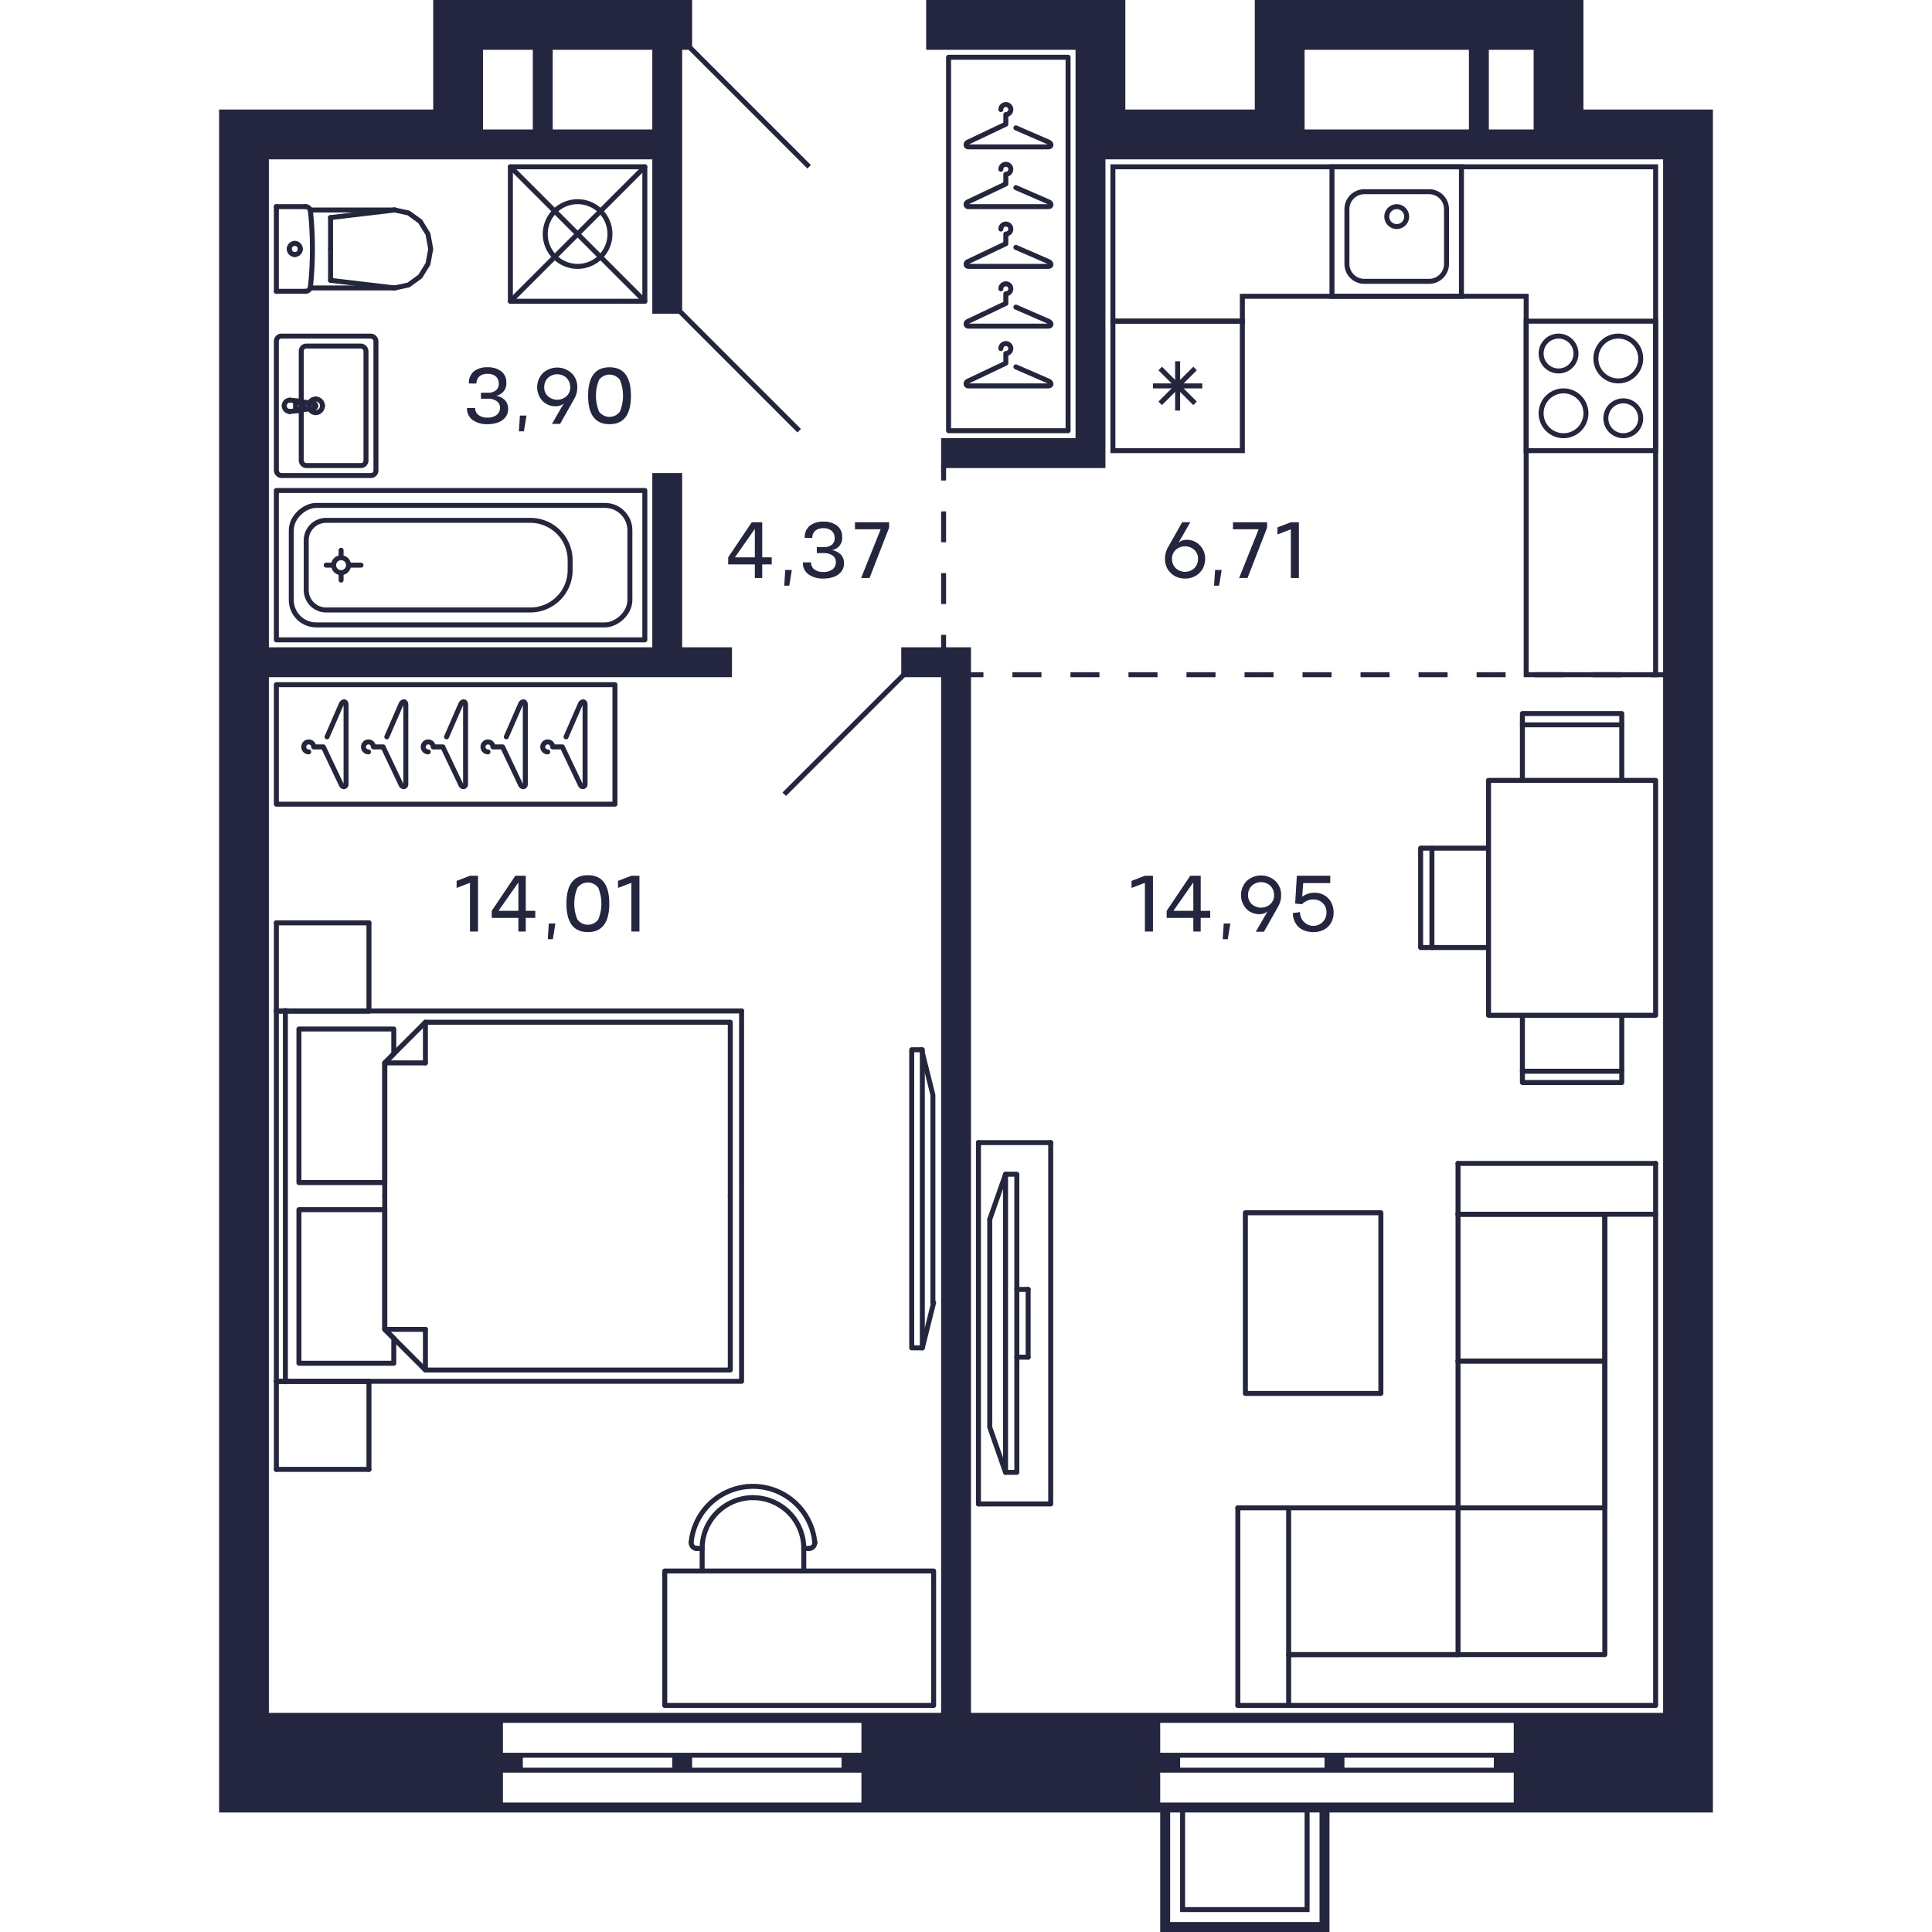 <svg xmlns="http://www.w3.org/2000/svg"   viewBox="0 0 300 388" width="200" height="200">
  <title>C-1-2_16-24fl_3_m</title>
  <g id="Слой_2" data-name="Слой 2">
    <g id="C-1-2_16-24fl_3_m">
      <g id="m">
        <g>
          <line x1="33.27" y1="213.456" x2="41.434" y2="213.456" fill="none" stroke="#24263e" stroke-linecap="round" stroke-linejoin="round"/>
          <line x1="41.434" y1="205.292" x2="41.434" y2="213.456" fill="none" stroke="#24263e" stroke-linecap="round" stroke-linejoin="round"/>
          <polyline points="33.27 240.215 33.27 213.456 41.434 205.292 102.662 205.292 102.662 240.215" fill="none" stroke="#24263e" stroke-linecap="round" stroke-linejoin="round"/>
          <line x1="33.27" y1="266.974" x2="41.434" y2="266.974" fill="none" stroke="#24263e" stroke-linecap="round" stroke-linejoin="round"/>
          <line x1="41.434" y1="275.138" x2="41.434" y2="266.974" fill="none" stroke="#24263e" stroke-linecap="round" stroke-linejoin="round"/>
          <polyline points="102.662 240.215 102.662 275.138 41.434 275.138 33.27 266.974 33.27 240.215" fill="none" stroke="#24263e" stroke-linecap="round" stroke-linejoin="round"/>
          <polyline points="33.27 237.494 16.035 237.494 16.035 206.653 35.084 206.653 35.084 211.642 33.27 213.456 33.27 237.494" fill="none" stroke="#24263e" stroke-linecap="round" stroke-linejoin="round"/>
          <polyline points="33.27 266.974 35.084 268.788 35.084 273.777 16.035 273.777 16.035 242.936 33.27 242.936 33.27 266.974" fill="none" stroke="#24263e" stroke-linecap="round" stroke-linejoin="round"/>
          <line x1="30.095" y1="185.336" x2="11.5" y2="185.336" fill="none" stroke="#24263e" stroke-linecap="round" stroke-linejoin="round"/>
          <line x1="30.095" y1="185.336" x2="30.095" y2="203.024" fill="none" stroke="#24263e" stroke-linecap="round" stroke-linejoin="round"/>
          <line x1="30.095" y1="203.024" x2="11.5" y2="203.024" fill="none" stroke="#24263e" stroke-linecap="round" stroke-linejoin="round"/>
          <line x1="11.5" y1="203.024" x2="11.5" y2="185.336" fill="none" stroke="#24263e" stroke-linecap="round" stroke-linejoin="round"/>
          <line x1="30.095" y1="277.405" x2="11.5" y2="277.405" fill="none" stroke="#24263e" stroke-linecap="round" stroke-linejoin="round"/>
          <line x1="30.095" y1="277.405" x2="30.095" y2="295.094" fill="none" stroke="#24263e" stroke-linecap="round" stroke-linejoin="round"/>
          <line x1="30.095" y1="295.094" x2="11.5" y2="295.094" fill="none" stroke="#24263e" stroke-linecap="round" stroke-linejoin="round"/>
          <line x1="11.5" y1="295.094" x2="11.5" y2="277.405" fill="none" stroke="#24263e" stroke-linecap="round" stroke-linejoin="round"/>
          <line x1="30.095" y1="203.024" x2="11.5" y2="203.024" fill="none" stroke="#24263e" stroke-linecap="round" stroke-linejoin="round"/>
          <line x1="11.5" y1="277.405" x2="30.095" y2="277.405" fill="none" stroke="#24263e" stroke-linecap="round" stroke-linejoin="round"/>
          <polyline points="11.5 277.405 104.93 277.405 104.93 203.024" fill="none" stroke="#24263e" stroke-linecap="round" stroke-linejoin="round"/>
          <line x1="104.93" y1="203.024" x2="11.5" y2="203.024" fill="none" stroke="#24263e" stroke-linecap="round" stroke-linejoin="round"/>
          <line x1="11.5" y1="203.024" x2="11.5" y2="277.405" fill="none" stroke="#24263e" stroke-linecap="round" stroke-linejoin="round"/>
          <line x1="13.314" y1="277.498" x2="13.314" y2="202.931" fill="none" stroke="#24263e" stroke-linecap="round" stroke-linejoin="round"/>
        </g>
        <g>
          <rect x="146.5" y="11.5" width="24" height="75" fill="none" stroke="#24263e" stroke-linecap="round" stroke-linejoin="round"/>
          <path d="M160.021,73.681,166.5,76.5c.657.235.817.969,0,1h-16c-.577,0-.7-.757,0-1l7.5-3.562V71a1,1,0,1,0-1-1" fill="none" stroke="#24263e" stroke-linecap="round" stroke-linejoin="round"/>
          <path d="M160.021,61.681,166.5,64.5c.657.235.817.969,0,1h-16c-.577,0-.7-.757,0-1l7.5-3.562V59a1,1,0,1,0-1-1" fill="none" stroke="#24263e" stroke-linecap="round" stroke-linejoin="round"/>
          <path d="M160.021,49.681,166.5,52.5c.657.235.817.969,0,1h-16c-.577,0-.7-.757,0-1l7.5-3.562V47a1,1,0,1,0-1-1" fill="none" stroke="#24263e" stroke-linecap="round" stroke-linejoin="round"/>
          <path d="M160.021,37.681,166.5,40.5c.657.235.817.969,0,1h-16c-.577,0-.7-.757,0-1l7.5-3.562V35a1,1,0,1,0-1-1" fill="none" stroke="#24263e" stroke-linecap="round" stroke-linejoin="round"/>
          <path d="M160.021,25.681,166.5,28.5c.657.235.817.969,0,1h-16c-.577,0-.7-.757,0-1l7.5-3.562V23a1,1,0,1,0-1-1" fill="none" stroke="#24263e" stroke-linecap="round" stroke-linejoin="round"/>
        </g>
        <g>
          <rect x="11.5" y="137.5" width="68" height="24" fill="none" stroke="#24263e" stroke-linecap="round" stroke-linejoin="round"/>
          <path d="M69.681,147.979,72.5,141.5c.235-.657.969-.817,1,0v16c0,.577-.757.7-1,0L68.938,150H67a1,1,0,1,0-1,1" fill="none" stroke="#24263e" stroke-linecap="round" stroke-linejoin="round"/>
          <path d="M57.681,147.979,60.5,141.5c.235-.657.969-.817,1,0v16c0,.577-.757.7-1,0L56.938,150H55a1,1,0,1,0-1,1" fill="none" stroke="#24263e" stroke-linecap="round" stroke-linejoin="round"/>
          <path d="M45.681,147.979,48.5,141.5c.235-.657.969-.817,1,0v16c0,.577-.757.7-1,0L44.938,150H43a1,1,0,1,0-1,1" fill="none" stroke="#24263e" stroke-linecap="round" stroke-linejoin="round"/>
          <path d="M33.681,147.979,36.5,141.5c.235-.657.969-.817,1,0v16c0,.577-.757.7-1,0L32.938,150H31a1,1,0,1,0-1,1" fill="none" stroke="#24263e" stroke-linecap="round" stroke-linejoin="round"/>
          <path d="M21.681,147.979,24.5,141.5c.235-.657.969-.817,1,0v16c0,.577-.757.7-1,0L20.938,150H19a1,1,0,1,0-1,1" fill="none" stroke="#24263e" stroke-linecap="round" stroke-linejoin="round"/>
        </g>
        <g>
          <polyline points="254.938 156.726 254.938 203.894 288.5 203.894 288.5 156.726 254.938 156.726" fill="none" stroke="#24263e" stroke-linecap="round" stroke-linejoin="round"/>
          <line x1="261.741" y1="215.131" x2="281.697" y2="215.131" fill="none" stroke="#24263e" stroke-linecap="round" stroke-linejoin="round"/>
          <polyline points="281.697 204 281.697 217.398 261.741 217.398 261.741 204" fill="none" stroke="#24263e" stroke-linecap="round" stroke-linejoin="round"/>
          <line x1="261.741" y1="145.568" x2="281.697" y2="145.568" fill="none" stroke="#24263e" stroke-linecap="round" stroke-linejoin="round"/>
          <polyline points="281.697 156.699 281.697 143.301 261.741 143.301 261.741 156.699" fill="none" stroke="#24263e" stroke-linecap="round" stroke-linejoin="round"/>
          <line x1="243.569" y1="190.288" x2="243.569" y2="170.332" fill="none" stroke="#24263e" stroke-linecap="round" stroke-linejoin="round"/>
          <polyline points="254.699 170.332 241.301 170.332 241.301 190.288 254.699 190.288" fill="none" stroke="#24263e" stroke-linecap="round" stroke-linejoin="round"/>
        </g>
        <g>
          <polyline points="139.098 210.819 139.098 270.687 141.232 270.687 141.232 210.819 139.098 210.819" fill="none" stroke="#24263e" stroke-linecap="round" stroke-linejoin="round"/>
          <line x1="143.5" y1="261.616" x2="141.232" y2="270.687" fill="none" stroke="#24263e" stroke-linecap="round" stroke-linejoin="round"/>
          <polyline points="143.35 261.616 143.35 219.89 141.083 210.819" fill="none" stroke="#24263e" stroke-linecap="round" stroke-linejoin="round"/>
        </g>
        <g>
          <line x1="160.21" y1="272.556" x2="162.478" y2="272.556" fill="none" stroke="#24263e" stroke-linecap="round" stroke-linejoin="round"/>
          <line x1="154.768" y1="244.89" x2="157.942" y2="235.819" fill="none" stroke="#24263e" stroke-linecap="round" stroke-linejoin="round"/>
          <polyline points="154.768 244.89 154.768 286.616 157.942 295.687" fill="none" stroke="#24263e" stroke-linecap="round" stroke-linejoin="round"/>
          <polyline points="160.21 295.687 160.21 235.819 157.942 235.819 157.942 295.687 160.21 295.687" fill="none" stroke="#24263e" stroke-linecap="round" stroke-linejoin="round"/>
          <line x1="152.5" y1="229.47" x2="167.013" y2="229.47" fill="none" stroke="#24263e" stroke-linecap="round" stroke-linejoin="round"/>
          <polyline points="167.013 229.47 167.013 302.036 152.5 302.036" fill="none" stroke="#24263e" stroke-linecap="round" stroke-linejoin="round"/>
          <line x1="152.5" y1="302.036" x2="152.5" y2="229.47" fill="none" stroke="#24263e" stroke-linecap="round" stroke-linejoin="round"/>
          <line x1="162.478" y1="272.556" x2="162.478" y2="258.95" fill="none" stroke="#24263e" stroke-linecap="round" stroke-linejoin="round"/>
          <line x1="160.21" y1="258.95" x2="162.478" y2="258.95" fill="none" stroke="#24263e" stroke-linecap="round" stroke-linejoin="round"/>
        </g>
        <g>
          <polyline points="248.815 233.65 248.815 243.854 288.5 243.854" fill="none" stroke="#24263e" stroke-linecap="round" stroke-linejoin="round"/>
          <line x1="204.594" y1="302.815" x2="214.799" y2="302.815" fill="none" stroke="#24263e" stroke-linecap="round" stroke-linejoin="round"/>
          <line x1="214.799" y1="302.815" x2="214.799" y2="342.5" fill="none" stroke="#24263e" stroke-linecap="round" stroke-linejoin="round"/>
          <polyline points="248.815 243.854 278.295 243.854 278.295 273.335 248.815 273.335" fill="none" stroke="#24263e" stroke-linecap="round" stroke-linejoin="round"/>
          <polyline points="248.815 273.335 278.295 273.335 278.295 302.815 248.815 302.815" fill="none" stroke="#24263e" stroke-linecap="round" stroke-linejoin="round"/>
          <line x1="248.815" y1="332.295" x2="214.799" y2="332.295" fill="none" stroke="#24263e" stroke-linecap="round" stroke-linejoin="round"/>
          <line x1="248.815" y1="332.295" x2="248.815" y2="302.815" fill="none" stroke="#24263e" stroke-linecap="round" stroke-linejoin="round"/>
          <line x1="214.799" y1="302.815" x2="248.815" y2="302.815" fill="none" stroke="#24263e" stroke-linecap="round" stroke-linejoin="round"/>
          <polyline points="248.815 302.815 248.815 273.335 248.815 243.854" fill="none" stroke="#24263e" stroke-linecap="round" stroke-linejoin="round"/>
          <line x1="288.5" y1="233.65" x2="248.815" y2="233.65" fill="none" stroke="#24263e" stroke-linecap="round" stroke-linejoin="round"/>
          <line x1="204.594" y1="342.5" x2="204.594" y2="302.815" fill="none" stroke="#24263e" stroke-linecap="round" stroke-linejoin="round"/>
          <polyline points="204.594 342.5 288.5 342.5 288.5 233.65" fill="none" stroke="#24263e" stroke-linecap="round" stroke-linejoin="round"/>
          <polyline points="214.799 332.295 278.295 332.295 278.295 243.854" fill="none" stroke="#24263e" stroke-linecap="round" stroke-linejoin="round"/>
        </g>
        <polyline points="233.319 243.555 233.319 279.839 206.106 279.839 206.106 243.555 233.319 243.555 233.319 279.839 206.106 279.839" fill="none" stroke="#24263e" stroke-linecap="round" stroke-linejoin="round"/>
        <g>
          <path d="M107.217,300.769a10.2,10.2,0,0,0-10.2,10.2" fill="none" stroke="#24263e" stroke-linecap="round" stroke-linejoin="round"/>
          <path d="M117.421,310.973a10.2,10.2,0,0,0-10.2-10.2" fill="none" stroke="#24263e" stroke-linecap="round" stroke-linejoin="round"/>
          <line x1="97.012" y1="310.973" x2="97.012" y2="315.5" fill="none" stroke="#24263e" stroke-linecap="round" stroke-linejoin="round"/>
          <line x1="117.421" y1="315.5" x2="117.421" y2="310.973" fill="none" stroke="#24263e" stroke-linecap="round" stroke-linejoin="round"/>
          <path d="M95.84,310.967a1.166,1.166,0,0,0,.118.006" fill="none" stroke="#24263e" stroke-linecap="round" stroke-linejoin="round"/>
          <path d="M94.809,309.7a1.155,1.155,0,0,0,1.031,1.266" fill="none" stroke="#24263e" stroke-linecap="round" stroke-linejoin="round"/>
          <line x1="95.958" y1="310.973" x2="97.012" y2="310.973" fill="none" stroke="#24263e" stroke-linecap="round" stroke-linejoin="round"/>
          <path d="M119.63,309.818a1.146,1.146,0,0,0-.006-.117" fill="none" stroke="#24263e" stroke-linecap="round" stroke-linejoin="round"/>
          <path d="M118.475,310.973a1.155,1.155,0,0,0,1.155-1.155" fill="none" stroke="#24263e" stroke-linecap="round" stroke-linejoin="round"/>
          <line x1="117.421" y1="310.973" x2="118.475" y2="310.973" fill="none" stroke="#24263e" stroke-linecap="round" stroke-linejoin="round"/>
          <path d="M105.944,298.566A12.474,12.474,0,0,0,94.809,309.7" fill="none" stroke="#24263e" stroke-linecap="round" stroke-linejoin="round"/>
          <path d="M105.944,298.566a12.472,12.472,0,0,1,13.68,11.135" fill="none" stroke="#24263e" stroke-linecap="round" stroke-linejoin="round"/>
          <polyline points="89.5 315.5 143.5 315.5 143.5 342.5 89.5 342.5 89.5 315.5" fill="none" stroke="#24263e" stroke-linecap="round" stroke-linejoin="round"/>
        </g>
      </g>
      <g id="sant">
        <g>
          <path d="M288,65V90H263V65h25m1-1H262V91h27V64Z" fill="#24263d"/>
          <path d="M282,81a3,3,0,1,1-3,3,3,3,0,0,1,3-3m0-1a4,4,0,1,0,4,4,4,4,0,0,0-4-4Z" fill="#24263d"/>
          <path d="M269,68a3,3,0,1,1-3,3,3,3,0,0,1,3-3m0-1a4,4,0,1,0,4,4,4,4,0,0,0-4-4Z" fill="#24263d"/>
          <path d="M281,68a4,4,0,1,1-4,4,4,4,0,0,1,4-4m0-1a5,5,0,1,0,5,5,5,5,0,0,0-5-5Z" fill="#24263d"/>
          <path d="M270,79a4,4,0,1,1-4,4,4,4,0,0,1,4-4m0-1a5,5,0,1,0,5,5,5,5,0,0,0-5-5Z" fill="#24263d"/>
        </g>
        <g>
          <path d="M249,34V59H224V34h25m1-1H223V60h27V33Z" fill="#24263d"/>
          <path d="M243,39a3,3,0,0,1,3,3V53a3,3,0,0,1-3,3H230a3,3,0,0,1-3-3V42a3,3,0,0,1,3-3h13m0-1H230a4,4,0,0,0-4,4V53a4,4,0,0,0,4,4h13a4,4,0,0,0,4-4V42a4,4,0,0,0-4-4Z" fill="#24263d"/>
          <circle cx="236.5" cy="43.5" r="2" fill="none" stroke="#24263d" stroke-miterlimit="10"/>
        </g>
        <g>
          <path d="M205,65V90H180V65h25m1-1H179V91h27V64Z" fill="#24263d"/>
          <line x1="189" y1="81" x2="196" y2="74" fill="none" stroke="#24263d" stroke-miterlimit="10"/>
          <line x1="189" y1="74" x2="196" y2="81" fill="none" stroke="#24263d" stroke-miterlimit="10"/>
          <line x1="187.55" y1="77.5" x2="197.45" y2="77.5" fill="none" stroke="#24263d" stroke-miterlimit="10"/>
          <line x1="192.5" y1="72.55" x2="192.5" y2="82.45" fill="none" stroke="#24263d" stroke-miterlimit="10"/>
        </g>
        <path d="M288,34V135H263V59H205v5H180V34H288m1-1H179V60h0v5h27V60h56v76h27V59h0V33Z" fill="#24263d"/>
        <g>
          <line x1="22.383" y1="50" x2="22.383" y2="56.303" fill="none" stroke="#24263d" stroke-linecap="round" stroke-linejoin="round"/>
          <line x1="11.5" y1="58.5" x2="17.365" y2="58.5" fill="none" stroke="#24263d" stroke-linecap="round" stroke-linejoin="round"/>
          <polyline points="35.271 57.826 38.037 57.231 40.383 55.534 41.95 52.995 42.5 50 41.95 47.005 40.383 44.466 38.037 42.769 35.271 42.174" fill="none" stroke="#24263d" stroke-linecap="round" stroke-linejoin="round"/>
          <line x1="11.5" y1="41.5" x2="17.365" y2="41.5" fill="none" stroke="#24263d" stroke-linecap="round" stroke-linejoin="round"/>
          <polyline points="17.365 58.5 17.545 58.484 17.718 58.435 17.88 58.355 18.024 58.248 18.147 58.116 18.244 57.964 18.311 57.797 18.347 57.621" fill="none" stroke="#24263d" stroke-linecap="round" stroke-linejoin="round"/>
          <line x1="18.302" y1="42.174" x2="35.271" y2="42.174" fill="none" stroke="#24263d" stroke-linecap="round" stroke-linejoin="round"/>
          <polyline points="18.347 57.621 18.522 55.721 18.647 53.818 18.722 51.912 18.748 50.004 18.723 48.097 18.648 46.191 18.523 44.288 18.348 42.388" fill="none" stroke="#24263d" stroke-linecap="round" stroke-linejoin="round"/>
          <line x1="35.25" y1="57.826" x2="22.383" y2="56.303" fill="none" stroke="#24263d" stroke-linecap="round" stroke-linejoin="round"/>
          <line x1="35.25" y1="42.174" x2="22.383" y2="43.697" fill="none" stroke="#24263d" stroke-linecap="round" stroke-linejoin="round"/>
          <line x1="22.383" y1="50" x2="22.383" y2="43.697" fill="none" stroke="#24263d" stroke-linecap="round" stroke-linejoin="round"/>
          <line x1="18.311" y1="57.826" x2="35.271" y2="57.826" fill="none" stroke="#24263d" stroke-linecap="round" stroke-linejoin="round"/>
          <polyline points="18.348 42.388 18.313 42.21 18.247 42.042 18.15 41.888 18.028 41.755 17.883 41.646 17.72 41.566 17.546 41.517 17.365 41.5" fill="none" stroke="#24263d" stroke-linecap="round" stroke-linejoin="round"/>
          <line x1="11.5" y1="58.5" x2="11.5" y2="41.5" fill="none" stroke="#24263d" stroke-linecap="round" stroke-linejoin="round"/>
          <path d="M16.309,50A1.113,1.113,0,0,0,15.2,48.882" fill="none" stroke="#24263d" stroke-linecap="round" stroke-linejoin="round"/>
          <path d="M15.2,51.118A1.113,1.113,0,0,0,16.309,50" fill="none" stroke="#24263d" stroke-linecap="round" stroke-linejoin="round"/>
          <path d="M14.094,50A1.112,1.112,0,0,0,15.2,51.118" fill="none" stroke="#24263d" stroke-linecap="round" stroke-linejoin="round"/>
          <path d="M15.2,48.882A1.112,1.112,0,0,0,14.094,50" fill="none" stroke="#24263d" stroke-linecap="round" stroke-linejoin="round"/>
        </g>
        <g>
          <g>
            <path d="M16.124,80.548a.934.934,0,0,1,.431.148" fill="none" stroke="#24263d" stroke-linecap="round" stroke-linejoin="round"/>
            <line x1="16.124" y1="80.548" x2="14.221" y2="80.366" fill="none" stroke="#24263d" stroke-linecap="round" stroke-linejoin="round"/>
            <path d="M16.842,82.018a.955.955,0,0,1-.287.286" fill="none" stroke="#24263d" stroke-linecap="round" stroke-linejoin="round"/>
            <path d="M16.555,80.7a.956.956,0,0,1,.287,1.322" fill="none" stroke="#24263d" stroke-linecap="round" stroke-linejoin="round"/>
            <path d="M16.642,81.5a.617.617,0,0,1-.617.617" fill="none" stroke="#24263d" stroke-linecap="round" stroke-linejoin="round"/>
            <path d="M16.025,80.883a.617.617,0,0,1,.617.617" fill="none" stroke="#24263d" stroke-linecap="round" stroke-linejoin="round"/>
            <polyline points="16.025 82.117 15.351 82.117 15.351 80.883" fill="none" stroke="#24263d" stroke-linecap="round" stroke-linejoin="round"/>
            <line x1="15.351" y1="80.883" x2="16.025" y2="80.883" fill="none" stroke="#24263d" stroke-linecap="round" stroke-linejoin="round"/>
            <path d="M13.087,81.5a1.134,1.134,0,0,1,1.134-1.134" fill="none" stroke="#24263d" stroke-linecap="round" stroke-linejoin="round"/>
            <path d="M14.221,82.634A1.134,1.134,0,0,1,13.087,81.5" fill="none" stroke="#24263d" stroke-linecap="round" stroke-linejoin="round"/>
            <path d="M19.4,81.563a.507.507,0,0,1-.441.44" fill="none" stroke="#24263d" stroke-linecap="round" stroke-linejoin="round"/>
            <path d="M18.956,81a.508.508,0,0,1,.441.566" fill="none" stroke="#24263d" stroke-linecap="round" stroke-linejoin="round"/>
            <line x1="16.555" y1="82.304" x2="18.956" y2="82.003" fill="none" stroke="#24263d" stroke-linecap="round" stroke-linejoin="round"/>
            <path d="M16.555,82.3a.934.934,0,0,1-.431.148" fill="none" stroke="#24263d" stroke-linecap="round" stroke-linejoin="round"/>
            <line x1="14.221" y1="82.634" x2="16.124" y2="82.452" fill="none" stroke="#24263d" stroke-linecap="round" stroke-linejoin="round"/>
            <line x1="18.956" y1="80.997" x2="16.555" y2="80.696" fill="none" stroke="#24263d" stroke-linecap="round" stroke-linejoin="round"/>
            <line x1="16.124" y1="80.548" x2="16.124" y2="80.548" fill="none" stroke="#24263d" stroke-linecap="round" stroke-linejoin="round"/>
            <line x1="18.956" y1="80.997" x2="18.956" y2="80.997" fill="none" stroke="#24263d" stroke-linecap="round" stroke-linejoin="round"/>
            <line x1="16.555" y1="82.304" x2="16.555" y2="82.304" fill="none" stroke="#24263d" stroke-linecap="round" stroke-linejoin="round"/>
            <line x1="14.221" y1="82.634" x2="14.221" y2="82.634" fill="none" stroke="#24263d" stroke-linecap="round" stroke-linejoin="round"/>
            <path d="M19.4,80.139a1.361,1.361,0,0,1,1.36,1.361" fill="none" stroke="#24263d" stroke-linecap="round" stroke-linejoin="round"/>
            <path d="M18.04,81.5A1.361,1.361,0,0,1,19.4,80.139" fill="none" stroke="#24263d" stroke-linecap="round" stroke-linejoin="round"/>
            <path d="M19.4,82.861A1.361,1.361,0,0,1,18.04,81.5" fill="none" stroke="#24263d" stroke-linecap="round" stroke-linejoin="round"/>
            <path d="M20.761,81.5a1.36,1.36,0,0,1-1.36,1.361" fill="none" stroke="#24263d" stroke-linecap="round" stroke-linejoin="round"/>
          </g>
          <rect x="11.5" y="67.5" width="20" height="28" rx="1" fill="none" stroke="#24263d" stroke-linecap="round" stroke-linejoin="round" transform="matrix(-1, 0, 0, -1, 43, 163)"/>
          <rect x="16.5" y="69.5" width="13" height="24" rx="1" fill="none" stroke="#24263d" stroke-linecap="round" stroke-linejoin="round" transform="matrix(-1, 0, 0, -1, 46, 163)"/>
        </g>
        <g>
          <rect x="58.5" y="33.5" width="27" height="27" fill="none" stroke="#24263d" stroke-linecap="round" stroke-linejoin="round" transform="translate(144 94) rotate(180)"/>
          <circle cx="72" cy="47" r="6.5" fill="none" stroke="#24263d" stroke-linecap="round" stroke-linejoin="round"/>
          <line x1="85.5" y1="33.5" x2="58.5" y2="60.5" fill="none" stroke="#24263d" stroke-linecap="round" stroke-linejoin="round"/>
          <line x1="85.5" y1="60.5" x2="58.5" y2="33.5" fill="none" stroke="#24263d" stroke-linecap="round" stroke-linejoin="round"/>
        </g>
        <g>
          <circle cx="24.5" cy="113.5" r="1.5" fill="none" stroke="#24263d" stroke-linecap="round" stroke-linejoin="round"/>
          <rect x="33.5" y="76.5" width="30" height="74" fill="none" stroke="#24263d" stroke-linecap="round" stroke-linejoin="round" transform="translate(-65 162) rotate(-90)"/>
          <line x1="22.5" y1="113.5" x2="21.5" y2="113.5" fill="none" stroke="#24263d" stroke-linecap="round" stroke-linejoin="round"/>
          <line x1="26.5" y1="113.5" x2="28.5" y2="113.5" fill="none" stroke="#24263d" stroke-linecap="round" stroke-linejoin="round"/>
          <line x1="24.5" y1="111.5" x2="24.5" y2="110.5" fill="none" stroke="#24263d" stroke-linecap="round" stroke-linejoin="round"/>
          <line x1="24.5" y1="115.5" x2="24.5" y2="116.5" fill="none" stroke="#24263d" stroke-linecap="round" stroke-linejoin="round"/>
          <rect x="36.5" y="79.5" width="24" height="68" rx="5" fill="none" stroke="#24263d" stroke-linecap="round" stroke-linejoin="round" transform="translate(-65 162) rotate(-90)"/>
          <path d="M39,87H49a4,4,0,0,1,4,4v41a8,8,0,0,1-8,8H43a8,8,0,0,1-8-8V91A4,4,0,0,1,39,87Z" transform="translate(-69.5 157.5) rotate(-90)" fill="none" stroke="#24263d" stroke-linecap="round" stroke-linejoin="round"/>
        </g>
      </g>
      <g id="d">
        <line x1="137.5" y1="135.5" x2="113.5" y2="159.5" fill="none" stroke="#24263f" stroke-miterlimit="10"/>
        <line x1="116.5" y1="86.5" x2="92.5" y2="62.5" fill="none" stroke="#24263f" stroke-miterlimit="10"/>
        <line x1="118.5" y1="33.5" x2="94.5" y2="9.5" fill="none" stroke="#24263f" stroke-miterlimit="10"/>
        <g>
          <line x1="150.5" y1="135.5" x2="153.5" y2="135.5" fill="none" stroke="#24263f" stroke-miterlimit="10"/>
          <line x1="159.326" y1="135.5" x2="284.587" y2="135.5" fill="none" stroke="#24263f" stroke-miterlimit="10" stroke-dasharray="5.826 5.826"/>
          <line x1="287.5" y1="135.5" x2="290.5" y2="135.5" fill="none" stroke="#24263f" stroke-miterlimit="10"/>
        </g>
        <g>
          <line x1="145.5" y1="93.5" x2="145.5" y2="96.5" fill="none" stroke="#24263f" stroke-miterlimit="10"/>
          <line x1="145.5" y1="102.7" x2="145.5" y2="124.4" fill="none" stroke="#24263f" stroke-miterlimit="10" stroke-dasharray="6.2 6.2"/>
          <line x1="145.5" y1="127.5" x2="145.5" y2="130.5" fill="none" stroke="#24263f" stroke-miterlimit="10"/>
        </g>
      </g>
      <g id="s">
        <path d="M274,22V0H208V22H182V0H142V10h30V88H145v6h33V32H290V344H151V130H137v6h8V344H10V136h93v-6H93V95H87v35H10V32H87V63h6V10h2V0H43V22H0V364H189v24h34V364h77V22Zm-23,4H218V10h33Zm13,0h-9V10h9ZM67,10H87V26H67ZM53,22V10H63V26H53Zm76,340H57v-6h72Zm-68-7v-2H91v2Zm34,0v-2h30v2Zm34-3H57v-6h72Zm92,34H191V364h2v20h26V364h2Zm-27-3V364h24v19Zm66-21H189v-6h71Zm-67-7v-2h29v2Zm33,0v-2h30v2Zm34-3H189v-6h71Z" fill="#24263f"/>
      </g>
      <g id="t">
        <g>
          <path d="M52,187.076H50.386v-9.785L47.7,178.324v-1.416l2.688-1.033H52Z" fill="#24263f"/>
          <path d="M63.5,182.924v1.416H61.586v2.736h-1.48V184.34H54.754v-1.416l4.736-7.049h2.1v7.049Zm-7.392,0h4v-5.712Z" fill="#24263f"/>
          <path d="M66.217,185.459h1.321l-.513,3.16H66.009Z" fill="#24263f"/>
          <path d="M78.361,181.476q0,5.71-4.3,5.712t-4.305-5.712q0-5.712,4.305-5.712T78.361,181.476Zm-6.4,3.18a2.6,2.6,0,0,0,4.192,0,8.44,8.44,0,0,0,0-6.36,2.606,2.606,0,0,0-4.2,0,8.415,8.415,0,0,0,0,6.36Z" fill="#24263f"/>
          <path d="M84.417,187.076H82.8v-9.785l-2.688,1.033v-1.416l2.688-1.033h1.616Z" fill="#24263f"/>
        </g>
        <g>
          <path d="M187.547,187.076h-1.616v-9.785l-2.688,1.033v-1.416l2.688-1.033h1.616Z" fill="#24263f"/>
          <path d="M199.042,182.924v1.416h-1.911v2.736h-1.48V184.34H190.3v-1.416l4.736-7.049h2.1v7.049Zm-7.391,0h4v-5.712Z" fill="#24263f"/>
          <path d="M201.762,185.459h1.321l-.513,3.16h-1.016Z" fill="#24263f"/>
          <path d="M208.922,183.588a3.526,3.526,0,0,1-2.636-1.092,4.066,4.066,0,0,1,.089-5.568,4.273,4.273,0,0,1,5.759,0,3.787,3.787,0,0,1,1.148,2.836,4.471,4.471,0,0,1-.56,2.24l-2.888,5.119h-1.64l2.376-4.111A2.333,2.333,0,0,1,208.922,183.588Zm2.2-5.7a2.755,2.755,0,0,0-3.732,0,2.579,2.579,0,0,0-.744,1.864,2.385,2.385,0,0,0,.736,1.812,2.813,2.813,0,0,0,3.748,0,2.374,2.374,0,0,0,.74-1.812A2.57,2.57,0,0,0,211.118,177.892Z" fill="#24263f"/>
          <path d="M220.17,179.3a3.47,3.47,0,0,1,1.381.284,3.6,3.6,0,0,1,1.97,2.043,4.272,4.272,0,0,1,.305,1.625,4.014,4.014,0,0,1-.556,2.14,3.507,3.507,0,0,1-1.463,1.352,4.6,4.6,0,0,1-2.037.444,4.9,4.9,0,0,1-2.047-.409,3.406,3.406,0,0,1-1.477-1.283,3.931,3.931,0,0,1-.6-2.116l1.44-.208a2.663,2.663,0,0,0,.76,1.939,2.635,2.635,0,0,0,4.552-1.859,2.492,2.492,0,0,0-.74-1.872,2.584,2.584,0,0,0-1.892-.736,2.919,2.919,0,0,0-1.268.248,4.926,4.926,0,0,0-1.052.7l-1.344-.128.344-5.593h6.712v1.48h-5.439l-.193,2.721A4.149,4.149,0,0,1,220.17,179.3Z" fill="#24263f"/>
        </g>
        <g>
          <path d="M110.984,111.928v1.416h-1.911v2.736h-1.48v-2.736h-5.352v-1.416l4.736-7.049h2.1v7.049Zm-7.391,0h4v-5.712Z" fill="#24263f"/>
          <path d="M113.7,114.463h1.32l-.512,3.16H113.5Z" fill="#24263f"/>
          <path d="M118.872,112.936a1.72,1.72,0,0,0,.656,1.4,2.81,2.81,0,0,0,1.816.531,2.887,2.887,0,0,0,1.844-.527,1.747,1.747,0,0,0,.676-1.4,1.57,1.57,0,0,0-.648-1.367,3.076,3.076,0,0,0-1.872-.5h-1.3l-.008-1.2h1.312a2.576,2.576,0,0,0,1.724-.483,1.7,1.7,0,0,0,.548-1.373,1.855,1.855,0,0,0-.6-1.412,2.423,2.423,0,0,0-1.672-.523,2.318,2.318,0,0,0-1.644.535,1.841,1.841,0,0,0-.572,1.408l-1.52-.008a2.964,2.964,0,0,1,1-2.427,4.162,4.162,0,0,1,2.732-.828,4.389,4.389,0,0,1,2.756.8,2.674,2.674,0,0,1,1.028,2.245,2.456,2.456,0,0,1-2.048,2.671,3.22,3.22,0,0,1,1.8.917,2.5,2.5,0,0,1,.616,1.755,2.6,2.6,0,0,1-.552,1.661,3.27,3.27,0,0,1-1.48,1.04,6.151,6.151,0,0,1-2.12.339,4.882,4.882,0,0,1-2.968-.836,2.81,2.81,0,0,1-1.136-2.412Z" fill="#24263f"/>
          <path d="M134.56,105.968l-3.936,10.112h-1.688l3.928-9.785H127.7v-1.416h6.856Z" fill="#24263f"/>
        </g>
        <g>
          <path d="M51.421,81.932a1.719,1.719,0,0,0,.657,1.4,2.808,2.808,0,0,0,1.816.531,2.889,2.889,0,0,0,1.844-.527,1.75,1.75,0,0,0,.676-1.4,1.575,1.575,0,0,0-.648-1.367,3.076,3.076,0,0,0-1.872-.5h-1.3l-.007-1.2h1.312a2.579,2.579,0,0,0,1.724-.483,1.706,1.706,0,0,0,.548-1.372,1.853,1.853,0,0,0-.6-1.413,2.42,2.42,0,0,0-1.671-.523,2.316,2.316,0,0,0-1.644.535,1.839,1.839,0,0,0-.572,1.408l-1.52-.007a2.963,2.963,0,0,1,1-2.428,4.16,4.16,0,0,1,2.732-.828,4.382,4.382,0,0,1,2.755.8A2.671,2.671,0,0,1,57.678,76.8a2.458,2.458,0,0,1-2.049,2.672,3.219,3.219,0,0,1,1.8.916,2.506,2.506,0,0,1,.615,1.755,2.6,2.6,0,0,1-.551,1.661,3.281,3.281,0,0,1-1.48,1.04,6.159,6.159,0,0,1-2.12.34,4.886,4.886,0,0,1-2.968-.836,2.811,2.811,0,0,1-1.136-2.413Z" fill="#24263f"/>
          <path d="M60.413,83.459h1.32l-.512,3.16H60.205Z" fill="#24263f"/>
          <path d="M67.574,81.588A3.525,3.525,0,0,1,64.938,80.5a4.064,4.064,0,0,1,.088-5.568,4.274,4.274,0,0,1,5.76,0,3.787,3.787,0,0,1,1.148,2.836,4.482,4.482,0,0,1-.56,2.24l-2.888,5.119h-1.64l2.376-4.111A2.335,2.335,0,0,1,67.574,81.588Zm2.2-5.7a2.755,2.755,0,0,0-3.732,0,2.576,2.576,0,0,0-.745,1.864,2.386,2.386,0,0,0,.737,1.812,2.813,2.813,0,0,0,3.748,0,2.381,2.381,0,0,0,.74-1.812A2.57,2.57,0,0,0,69.77,75.892Z" fill="#24263f"/>
          <path d="M82.709,79.476q0,5.71-4.3,5.712t-4.3-5.712q0-5.712,4.3-5.712T82.709,79.476Zm-6.4,3.18a2.6,2.6,0,0,0,4.191,0,8.44,8.44,0,0,0,0-6.36,2.605,2.605,0,0,0-4.195,0,8.415,8.415,0,0,0,0,6.36Z" fill="#24263f"/>
        </g>
        <g>
          <path d="M194.32,108.416a3.532,3.532,0,0,1,2.639,1.092,3.744,3.744,0,0,1,1.065,2.723,3.991,3.991,0,0,1-.528,2.044,3.7,3.7,0,0,1-1.448,1.413,4.221,4.221,0,0,1-2.056.5,3.959,3.959,0,0,1-2.876-1.115,3.794,3.794,0,0,1-1.148-2.845A4.536,4.536,0,0,1,190.52,110l2.888-5.121h1.64l-2.376,4.113A2.362,2.362,0,0,1,194.32,108.416Zm-2.2,5.691a2.746,2.746,0,0,0,3.731,0,2.574,2.574,0,0,0,.745-1.863,2.384,2.384,0,0,0-.736-1.812,2.805,2.805,0,0,0-3.744,0,2.369,2.369,0,0,0-.745,1.812A2.575,2.575,0,0,0,192.124,114.107Z" fill="#24263f"/>
          <path d="M200.023,114.463h1.321l-.512,3.16h-1.017Z" fill="#24263f"/>
          <path d="M210.471,105.968l-3.936,10.112h-1.688l3.928-9.785h-5.16v-1.416h6.856Z" fill="#24263f"/>
          <path d="M216.855,116.08h-1.616V106.3l-2.688,1.033v-1.416l2.688-1.033h1.616Z" fill="#24263f"/>
        </g>
      </g>
    </g>
  </g>
</svg>
